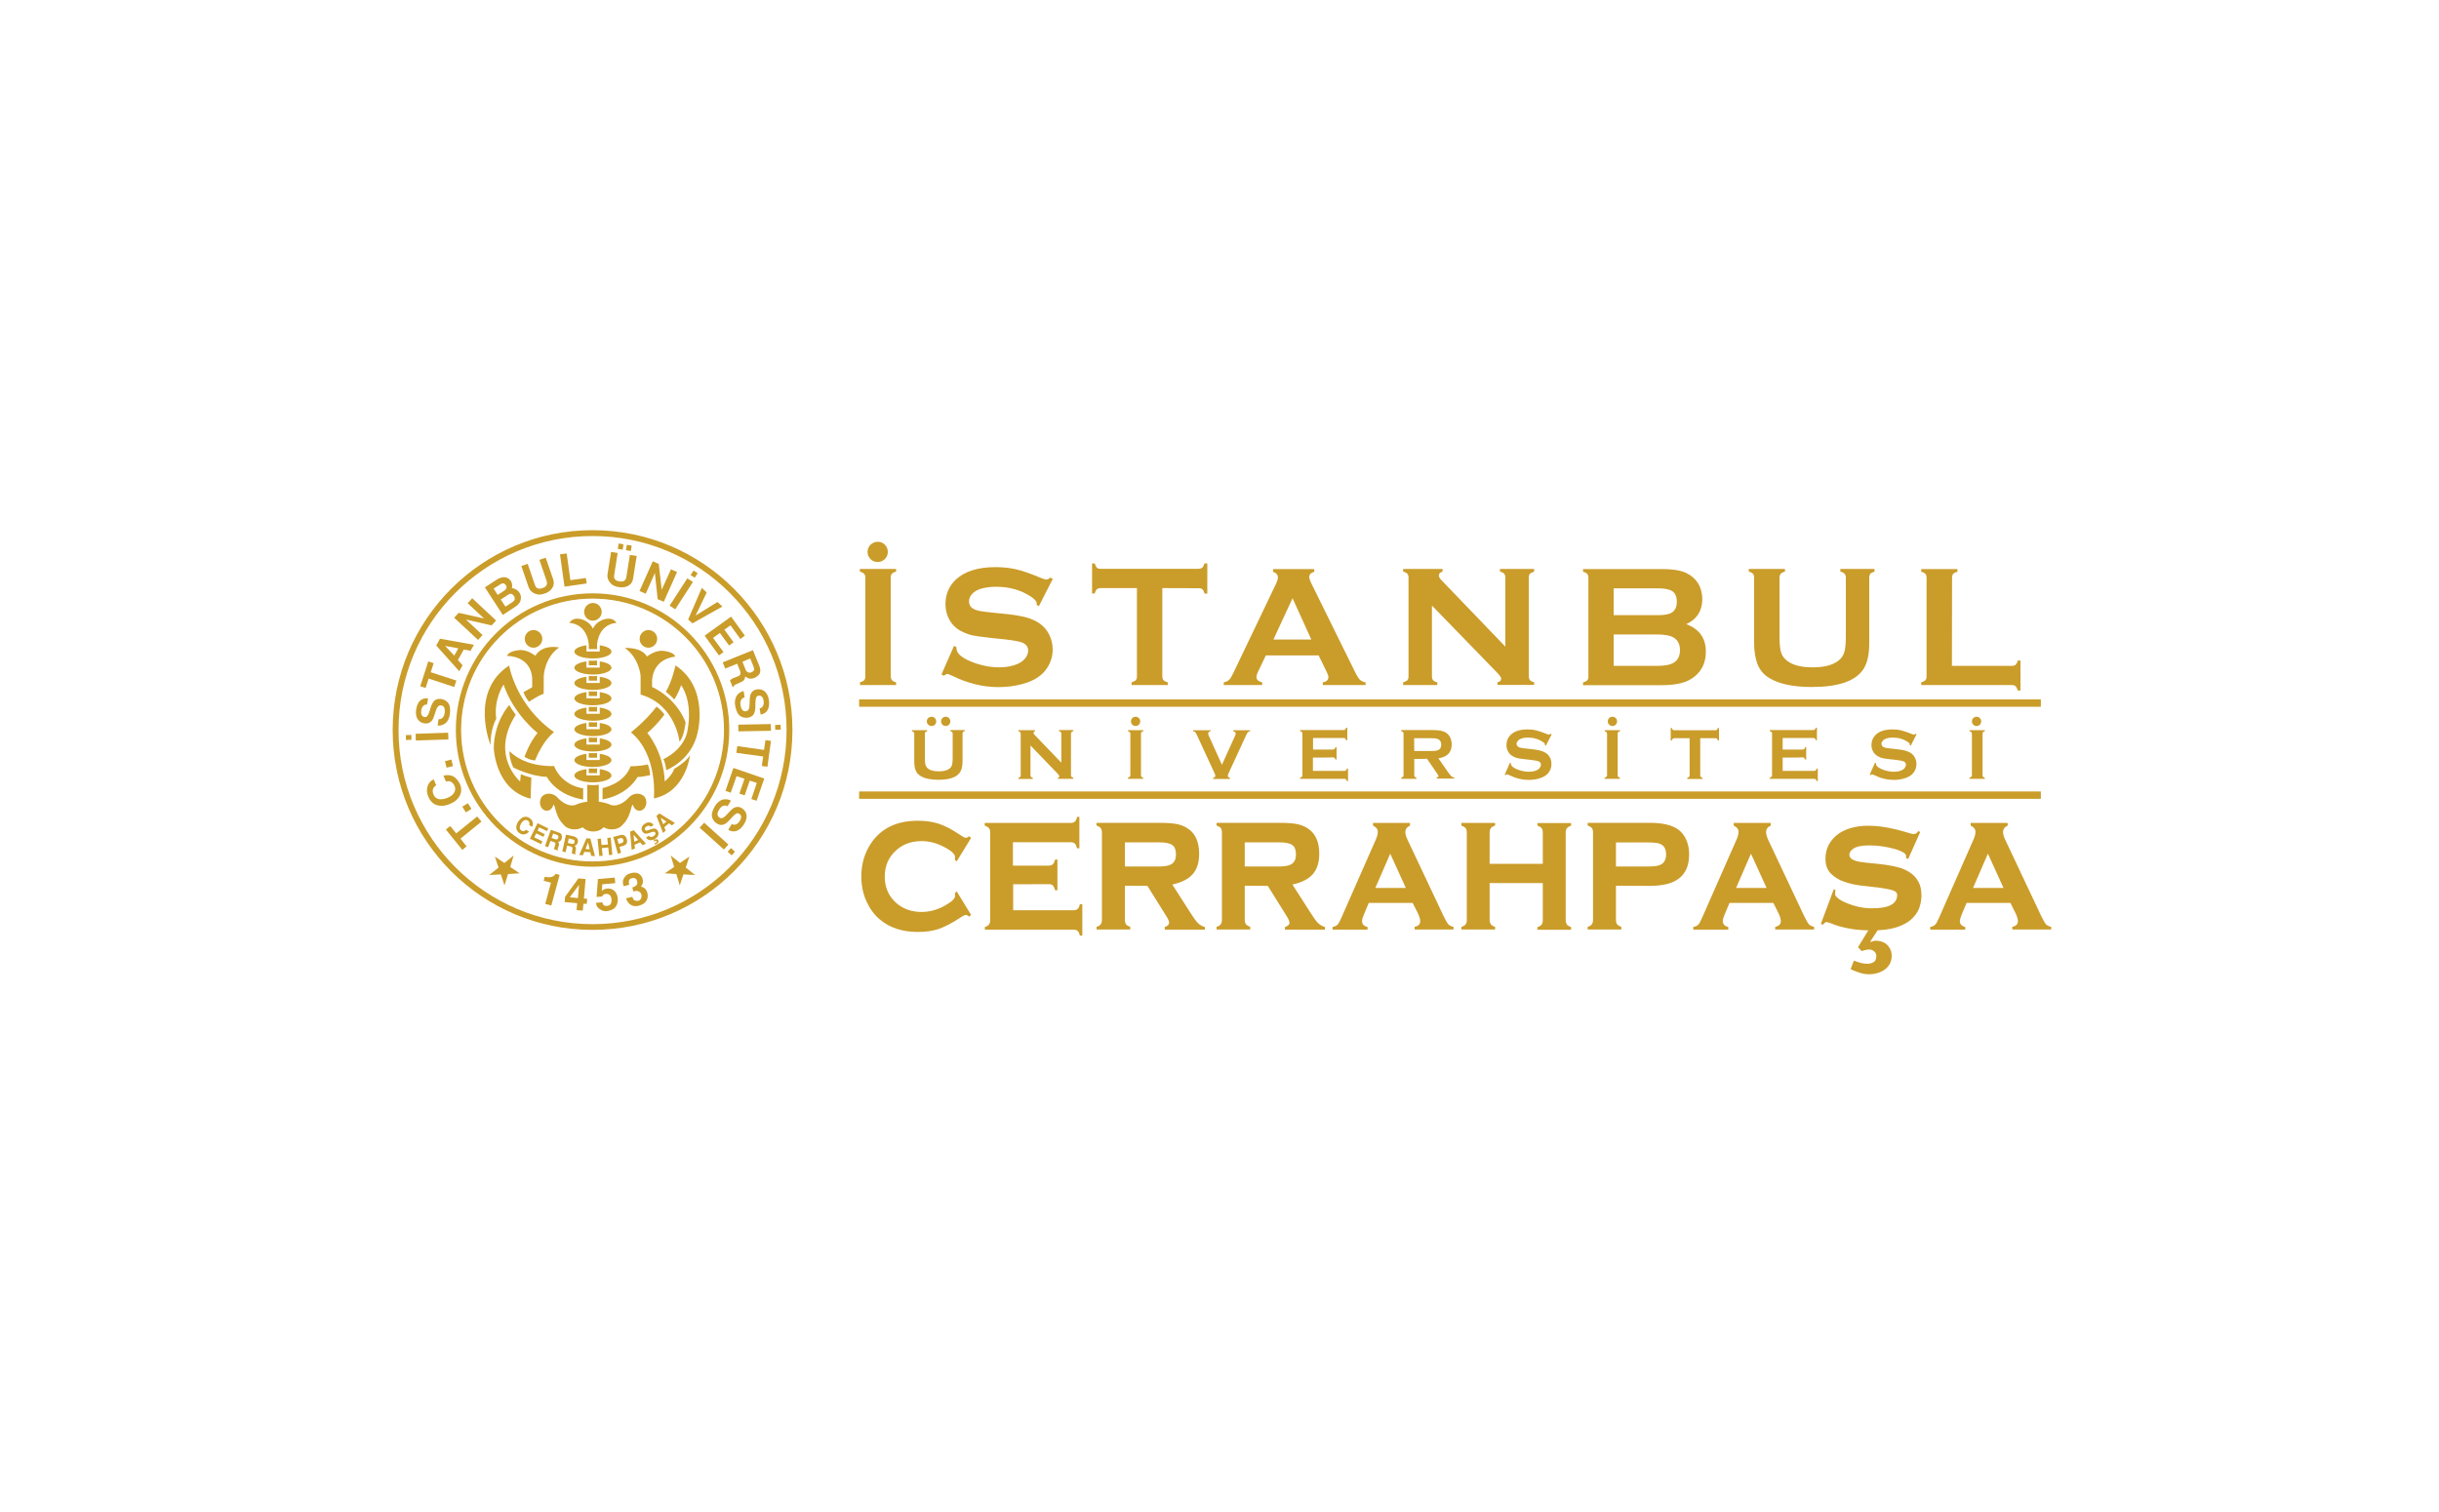 <?xml version="1.0" encoding="UTF-8"?> <svg xmlns="http://www.w3.org/2000/svg" xmlns:xlink="http://www.w3.org/1999/xlink" version="1.1" id="katman_1" x="0px" y="0px" viewBox="0 0 200 124" style="enable-background:new 0 0 200 124;" xml:space="preserve"> <g> <path style="fill-rule:evenodd;clip-rule:evenodd;fill:#CA9C29;" d="M48.59,43.96c8.79,0,15.91,7.13,15.91,15.91 c0,8.79-7.13,15.92-15.91,15.92s-15.91-7.13-15.91-15.92C32.68,51.08,39.8,43.96,48.59,43.96 M32.2,59.87 c0-9.05,7.34-16.39,16.39-16.39s16.39,7.34,16.39,16.39s-7.34,16.39-16.39,16.39S32.2,68.93,32.2,59.87"></path> <path style="fill:none;stroke:#030304;stroke-width:0.29;stroke-miterlimit:3.864;" d="M37.61,59.87c0-6.07,4.91-10.98,10.98-10.98 s10.98,4.91,10.98,10.98s-4.91,10.98-10.98,10.98C42.53,70.85,37.61,65.93,37.61,59.87z"></path> <path style="fill-rule:evenodd;clip-rule:evenodd;fill:#CA9C29;" d="M48.59,49.09c5.95,0,10.78,4.83,10.78,10.78 s-4.83,10.78-10.78,10.78s-10.78-4.83-10.78-10.78C37.81,53.92,42.63,49.09,48.59,49.09 M37.38,59.87 c0-6.19,5.02-11.21,11.21-11.21S59.8,53.68,59.8,59.87s-5.02,11.21-11.21,11.21S37.38,66.06,37.38,59.87"></path> <polygon style="fill:#CA9C29;" points="57,71.76 56.04,71.71 55.74,72.61 55.46,71.68 54.51,71.62 55.28,71.1 55,70.16 55.76,70.77 56.53,70.25 56.23,71.15 "></polygon> <polygon style="fill:#CA9C29;" points="40.12,71.76 41.07,71.71 41.37,72.61 41.66,71.68 42.61,71.62 41.84,71.1 42.12,70.16 41.36,70.77 40.58,70.25 40.88,71.15 "></polygon> <polygon style="fill-rule:evenodd;clip-rule:evenodd;fill:#CA9C29;" points="37.91,69.7 38.26,69.41 37.76,68.78 39.48,67.38 39.13,66.96 37.41,68.35 36.92,67.74 36.56,68.03 "></polygon> <rect x="38.06" y="65.97" transform="matrix(0.848 -0.529 0.529 0.848 -29.264 30.347)" style="fill-rule:evenodd;clip-rule:evenodd;fill:#CA9C29;" width="0.54" height="0.55"></rect> <path style="fill-rule:evenodd;clip-rule:evenodd;fill:#CA9C29;" d="M36.57,64.1c0.11-0.03,0.37-0.12,0.61,0.19 c0.05,0.07,0.09,0.14,0.11,0.2c0.03,0.07,0.04,0.14,0.04,0.22c-0.01,0.15-0.07,0.31-0.22,0.46c-0.12,0.13-0.31,0.22-0.49,0.29 c-0.18,0.06-0.35,0.09-0.46,0.09c-0.24,0.01-0.48-0.11-0.59-0.34c-0.24-0.48,0.07-0.74,0.2-0.81l-0.2-0.48 c-0.12,0.05-0.44,0.2-0.53,0.66c-0.08,0.31,0.01,0.57,0.08,0.75c0.26,0.64,0.75,0.79,1.26,0.75c0.15-0.02,0.33-0.07,0.5-0.14 c0.17-0.07,0.31-0.15,0.41-0.22c0.47-0.34,0.67-0.87,0.43-1.41c-0.14-0.3-0.36-0.53-0.54-0.63c-0.22-0.13-0.57-0.15-0.82-0.06 L36.57,64.1z"></path> <rect x="36.53" y="62.32" transform="matrix(0.971 -0.241 0.241 0.971 -14.001 10.714)" style="fill-rule:evenodd;clip-rule:evenodd;fill:#CA9C29;" width="0.54" height="0.55"></rect> <path style="fill-rule:evenodd;clip-rule:evenodd;fill:#CA9C29;" d="M34.08,60.18l0.02,0.55l2.67-0.09l-0.02-0.55L34.08,60.18z M33.29,60.69l0.45-0.02l-0.01-0.4l-0.45,0.02L33.29,60.69z"></path> <path style="fill-rule:evenodd;clip-rule:evenodd;fill:#CA9C29;" d="M35.1,57.28c-0.08-0.03-0.34-0.02-0.53,0.09 c-0.36,0.22-0.43,0.71-0.45,0.85c-0.08,0.65,0.2,0.99,0.61,1.09c0.43,0.09,0.66-0.11,0.79-0.39c0.16-0.33,0.22-0.85,0.43-1.01 c0.15-0.11,0.35-0.07,0.45,0.07c0.06,0.08,0.09,0.25,0.07,0.44s-0.08,0.37-0.22,0.48c-0.11,0.08-0.22,0.09-0.29,0.08l-0.07,0.53 c0.25,0.01,0.53-0.07,0.73-0.29c0.17-0.18,0.25-0.5,0.27-0.63c0.03-0.3,0.04-0.61-0.08-0.85c-0.17-0.35-0.79-0.58-1.15-0.31 c-0.19,0.15-0.3,0.45-0.34,0.59c-0.03,0.1-0.17,0.59-0.25,0.64c-0.06,0.11-0.11,0.17-0.28,0.14c-0.22-0.05-0.28-0.25-0.25-0.52 c0.05-0.37,0.27-0.53,0.48-0.5L35.1,57.28z"></path> <polygon style="fill-rule:evenodd;clip-rule:evenodd;fill:#CA9C29;" points="34.46,56.28 34.9,56.42 35.15,55.65 37.25,56.34 37.42,55.81 35.32,55.13 35.56,54.39 35.12,54.24 "></polygon> <path style="fill-rule:evenodd;clip-rule:evenodd;fill:#CA9C29;" d="M36.08,52.38l-0.31,0.56l1.89,2.11l0.27-0.49l-0.38-0.43 l0.48-0.86l0.56,0.1l0.27-0.49L36.08,52.38z M36.5,52.97l1.08,0.2l-0.33,0.6L36.5,52.97z"></path> <polygon style="fill-rule:evenodd;clip-rule:evenodd;fill:#CA9C29;" points="37.24,50.66 39.2,52.48 39.57,52.08 38.21,50.81 40.31,51.29 40.68,50.89 38.72,49.06 38.35,49.47 39.69,50.72 37.61,50.26 "></polygon> <path style="fill-rule:evenodd;clip-rule:evenodd;fill:#CA9C29;" d="M41.23,50.43l1.01-0.66c0.14-0.09,0.38-0.28,0.44-0.51 c0.09-0.3,0.01-0.55-0.14-0.73c-0.15-0.18-0.37-0.28-0.57-0.3c0.08-0.24,0-0.46-0.09-0.6c-0.04-0.05-0.18-0.2-0.24-0.22 c-0.11-0.05-0.2-0.06-0.24-0.07c-0.22-0.04-0.53,0.11-0.64,0.18l-1,0.65L41.23,50.43z M40.48,48.27l0.55-0.35 c0.16-0.11,0.32-0.12,0.45,0.07c0.11,0.15,0.07,0.32-0.15,0.46l-0.52,0.34L40.48,48.27z M41.06,49.17l0.56-0.36 c0.05-0.03,0.28-0.27,0.51,0.05c0.22,0.31-0.04,0.47-0.14,0.54l-0.54,0.35L41.06,49.17z"></path> <path style="fill-rule:evenodd;clip-rule:evenodd;fill:#CA9C29;" d="M44.23,45.91l0.6,1.75c0.05,0.16,0.07,0.43-0.34,0.57 c-0.43,0.15-0.56-0.08-0.62-0.24l-0.6-1.75l-0.52,0.18l0.6,1.74c0.09,0.25,0.3,0.51,0.79,0.6c0.15,0.01,0.34-0.02,0.52-0.08 c0.18-0.06,0.35-0.16,0.48-0.28c0.35-0.35,0.29-0.7,0.21-0.92l-0.6-1.74L44.23,45.91z"></path> <polygon style="fill-rule:evenodd;clip-rule:evenodd;fill:#CA9C29;" points="45.92,45.46 46.29,48.11 48.11,47.85 48.04,47.4 46.77,47.58 46.47,45.39 "></polygon> <path style="fill-rule:evenodd;clip-rule:evenodd;fill:#CA9C29;" d="M50.66,45.01l0.4,0.07l0.07-0.44l-0.4-0.07L50.66,45.01z M51.4,44.68l-0.07,0.44l0.4,0.07l0.07-0.44L51.4,44.68z M51.65,45.51l-0.29,1.83c-0.03,0.17-0.14,0.41-0.57,0.34 c-0.44-0.07-0.46-0.34-0.43-0.5l0.29-1.83l-0.54-0.09l-0.29,1.82c-0.04,0.26,0.02,0.59,0.42,0.9c0.14,0.08,0.31,0.14,0.5,0.17 c0.18,0.03,0.38,0.02,0.56-0.02c0.47-0.14,0.59-0.48,0.62-0.72l0.29-1.82L51.65,45.51z"></path> <polygon style="fill-rule:evenodd;clip-rule:evenodd;fill:#CA9C29;" points="53.53,46.03 52.44,48.47 52.95,48.69 53.7,46.99 53.93,49.14 54.43,49.35 55.52,46.91 55.02,46.69 54.26,48.37 54.02,46.25 "></polygon> <path style="fill-rule:evenodd;clip-rule:evenodd;fill:#CA9C29;" d="M56.82,47.73l-0.46-0.3l-1.45,2.24l0.46,0.3L56.82,47.73z M56.87,46.79l-0.24,0.37l0.34,0.22l0.24-0.37L56.87,46.79z"></path> <polygon style="fill-rule:evenodd;clip-rule:evenodd;fill:#CA9C29;" points="58.83,49.37 57.04,50.48 57.95,48.59 57.55,48.21 56.43,50.81 56.78,51.12 59.24,49.74 "></polygon> <polygon style="fill-rule:evenodd;clip-rule:evenodd;fill:#CA9C29;" points="59.95,50.57 57.78,52.13 58.95,53.75 59.33,53.48 58.47,52.31 59.03,51.91 59.79,52.94 60.15,52.67 59.4,51.64 59.9,51.28 60.71,52.4 61.08,52.13 "></polygon> <path style="fill-rule:evenodd;clip-rule:evenodd;fill:#CA9C29;" d="M59.26,54.32l0.21,0.51l0.98-0.4l0.24,0.6 c0.07,0.18,0.04,0.33-0.12,0.41c-0.18,0.07-0.38,0.15-0.5,0.2c-0.08,0.04-0.15,0.09-0.21,0.16l0.22,0.55l0.09-0.04 c0.01-0.07,0.02-0.12,0.17-0.18c0.12-0.05,0.45-0.2,0.54-0.25c0.21-0.12,0.21-0.31,0.23-0.41c0.17,0.13,0.29,0.21,0.53,0.18 c0.24-0.02,0.4-0.15,0.49-0.22c0.24-0.18,0.25-0.48,0.17-0.73l-0.56-1.38L59.26,54.32z M61.52,54l0.28,0.69 c0.09,0.23,0.02,0.35-0.15,0.43c-0.23,0.13-0.44-0.04-0.49-0.15l-0.28-0.7L61.52,54z"></path> <path style="fill-rule:evenodd;clip-rule:evenodd;fill:#CA9C29;" d="M62.37,58.59c0.09,0.01,0.33-0.07,0.48-0.23 c0.28-0.31,0.22-0.8,0.2-0.95c-0.1-0.64-0.46-0.9-0.89-0.88c-0.44,0.02-0.6,0.3-0.66,0.6c-0.06,0.36,0.02,0.88-0.13,1.08 c-0.11,0.15-0.32,0.16-0.45,0.06c-0.08-0.06-0.16-0.22-0.19-0.4c-0.04-0.18-0.03-0.38,0.08-0.52c0.08-0.11,0.18-0.14,0.25-0.15 l-0.08-0.53c-0.25,0.06-0.49,0.21-0.62,0.48c-0.11,0.22-0.11,0.54-0.08,0.68c0.05,0.3,0.14,0.6,0.31,0.8 c0.27,0.3,0.92,0.34,1.19-0.02c0.14-0.2,0.16-0.51,0.16-0.66c0-0.11,0-0.61,0.06-0.69c0.03-0.12,0.05-0.2,0.24-0.21 c0.22-0.02,0.34,0.17,0.38,0.43c0.05,0.37-0.12,0.59-0.33,0.61L62.37,58.59z"></path> <path style="fill-rule:evenodd;clip-rule:evenodd;fill:#CA9C29;" d="M63.22,59.93l-0.01-0.55l-2.67,0.05l0.01,0.55L63.22,59.93z M64.01,59.44l-0.45,0.01l0.01,0.4l0.45-0.01L64.01,59.44z"></path> <polygon style="fill-rule:evenodd;clip-rule:evenodd;fill:#CA9C29;" points="63.22,60.76 62.77,60.7 62.65,61.5 60.46,61.19 60.38,61.74 62.58,62.04 62.47,62.82 62.93,62.88 "></polygon> <polygon style="fill-rule:evenodd;clip-rule:evenodd;fill:#CA9C29;" points="62.67,63.85 60.14,62.98 59.49,64.86 59.92,65.01 60.4,63.65 61.05,63.87 60.63,65.08 61.06,65.23 61.48,64.02 62.06,64.21 61.61,65.53 62.04,65.67 "></polygon> <path style="fill-rule:evenodd;clip-rule:evenodd;fill:#CA9C29;" d="M59.72,68.04c0.07,0.07,0.3,0.17,0.52,0.14 c0.42-0.05,0.69-0.46,0.77-0.59c0.35-0.56,0.24-0.98-0.09-1.25c-0.34-0.27-0.65-0.18-0.89,0.02c-0.28,0.23-0.56,0.68-0.81,0.73 c-0.18,0.04-0.34-0.09-0.38-0.25c-0.02-0.09,0.02-0.27,0.12-0.43c0.09-0.16,0.23-0.31,0.4-0.34c0.13-0.03,0.24,0.01,0.3,0.05 l0.28-0.46c-0.22-0.12-0.51-0.16-0.78-0.05c-0.22,0.09-0.44,0.34-0.51,0.46c-0.15,0.25-0.29,0.54-0.28,0.81 c0.01,0.4,0.47,0.86,0.9,0.76c0.24-0.05,0.46-0.28,0.56-0.4c0.07-0.08,0.41-0.46,0.5-0.48c0.11-0.08,0.17-0.11,0.32,0 c0.18,0.13,0.15,0.35,0.01,0.57c-0.21,0.32-0.47,0.37-0.65,0.24L59.72,68.04z"></path> <path style="fill-rule:evenodd;clip-rule:evenodd;fill:#CA9C29;" d="M59.36,69.67l0.37-0.41l-1.99-1.79l-0.37,0.41L59.36,69.67z M60.27,69.85l-0.33-0.3l-0.27,0.3l0.33,0.3L60.27,69.85z"></path> <path style="fill-rule:evenodd;clip-rule:evenodd;fill:#CA9C29;" d="M45.89,71.75l-0.33-0.09c-0.05,0.12-0.18,0.21-0.3,0.25 c-0.15,0.05-0.41,0.04-0.59-0.01l-0.09,0.33l0.6,0.16l-0.47,1.74l0.5,0.13L45.89,71.75z"></path> <path style="fill-rule:evenodd;clip-rule:evenodd;fill:#CA9C29;" d="M47.43,72.04l-1.09,1.5l-0.04,0.44l1.03,0.09l-0.05,0.57 l0.51,0.04l0.05-0.57l0.27,0.02l0.04-0.42l-0.27-0.02l0.14-1.6L47.43,72.04z M47.48,72.57l-0.09,1.08l-0.67-0.06L47.48,72.57z"></path> <path style="fill-rule:evenodd;clip-rule:evenodd;fill:#CA9C29;" d="M48.88,74.04c0,0.12,0.02,0.34,0.32,0.53 c0.12,0.08,0.3,0.2,0.64,0.14c0.4-0.07,0.6-0.23,0.72-0.47c0.22-0.43,0.1-1.2-0.5-1.35c-0.1-0.03-0.2-0.03-0.28-0.02 c-0.08,0.01-0.15,0.03-0.21,0.05c-0.12,0.05-0.2,0.11-0.22,0.14l0.04-0.54l1.06-0.09l-0.04-0.46l-1.38,0.12l-0.11,1.47l0.46-0.04 c0.04-0.12,0.15-0.2,0.28-0.21c0.12-0.02,0.26,0.01,0.37,0.12c0.15,0.17,0.24,0.8-0.22,0.86c-0.33,0.04-0.39-0.14-0.41-0.29 L48.88,74.04z"></path> <path style="fill-rule:evenodd;clip-rule:evenodd;fill:#CA9C29;" d="M51.34,73.67c0.05,0.18,0.14,0.36,0.33,0.5 c0.3,0.2,0.55,0.15,0.74,0.1c0.7-0.19,0.74-0.7,0.69-0.97c-0.08-0.37-0.24-0.5-0.54-0.6c0.1-0.15,0.2-0.28,0.15-0.53 c-0.02-0.12-0.07-0.39-0.4-0.55c-0.12-0.06-0.32-0.07-0.5-0.03c-0.19,0.04-0.37,0.11-0.48,0.22c-0.37,0.37-0.24,0.69-0.19,0.87 l0.46-0.12c-0.04-0.17-0.12-0.46,0.22-0.54c0.28-0.07,0.42,0.1,0.44,0.34c0.04,0.22-0.17,0.35-0.41,0.42l0.09,0.34 c0.46-0.21,0.84,0.2,0.6,0.61c-0.03,0.05-0.07,0.09-0.12,0.12c-0.05,0.02-0.13,0.04-0.24,0.03c-0.21-0.02-0.25-0.11-0.33-0.33 L51.34,73.67z"></path> <path style="fill:#CA9C29;" d="M47.1,54.76c0-0.24,0.41-0.44,0.99-0.52v0.51h1.09v-0.51c0.57,0.08,0.96,0.28,0.96,0.52 c0,0.31-0.68,0.56-1.52,0.56C47.78,55.31,47.1,55.07,47.1,54.76"></path> <path style="fill:#CA9C29;" d="M47.1,56.02c0-0.24,0.41-0.44,0.99-0.52v0.51h1.09V55.5c0.57,0.08,0.96,0.28,0.96,0.52 c0,0.31-0.68,0.56-1.52,0.56C47.78,56.58,47.1,56.33,47.1,56.02"></path> <path style="fill:#CA9C29;" d="M48.96,55.44v0.38h-0.68v-0.38c0.11,0.01,0.22,0.01,0.34,0.01C48.74,55.46,48.85,55.45,48.96,55.44"></path> <path style="fill:#CA9C29;" d="M47.1,57.28c0-0.24,0.41-0.44,0.99-0.52v0.51h1.09v-0.51c0.57,0.08,0.96,0.28,0.96,0.52 c0,0.31-0.68,0.56-1.52,0.56C47.78,57.85,47.1,57.59,47.1,57.28"></path> <path style="fill:#CA9C29;" d="M47.1,58.55c0-0.24,0.41-0.44,0.99-0.52v0.51h1.09v-0.51c0.57,0.08,0.96,0.28,0.96,0.52 c0,0.31-0.68,0.56-1.52,0.56C47.78,59.1,47.1,58.86,47.1,58.55"></path> <path style="fill:#CA9C29;" d="M47.1,59.81c0-0.24,0.41-0.44,0.99-0.52v0.51h1.09v-0.51c0.57,0.08,0.96,0.28,0.96,0.52 c0,0.31-0.68,0.56-1.52,0.56C47.78,60.37,47.1,60.12,47.1,59.81"></path> <path style="fill:#CA9C29;" d="M47.1,61.07c0-0.24,0.41-0.44,0.99-0.52v0.51h1.09v-0.51c0.57,0.08,0.96,0.28,0.96,0.52 c0,0.31-0.68,0.56-1.52,0.56C47.78,61.63,47.1,61.38,47.1,61.07"></path> <path style="fill:#CA9C29;" d="M47.1,62.34c0-0.24,0.41-0.44,0.99-0.52v0.51h1.09v-0.51c0.57,0.08,0.96,0.28,0.96,0.52 c0,0.31-0.68,0.56-1.52,0.56C47.78,62.9,47.1,62.65,47.1,62.34"></path> <path style="fill:#CA9C29;" d="M47.1,63.6c0-0.24,0.41-0.44,0.99-0.52v0.51h1.09v-0.51c0.57,0.08,0.96,0.28,0.96,0.52 c0,0.31-0.68,0.56-1.52,0.56C47.78,64.16,47.1,63.91,47.1,63.6"></path> <path style="fill:#CA9C29;" d="M47.1,53.44c0-0.24,0.41-0.44,0.99-0.52v0.51h1.09v-0.51c0.57,0.08,0.96,0.28,0.96,0.52 c0,0.31-0.68,0.56-1.52,0.56C47.78,54,47.1,53.75,47.1,53.44"></path> <path style="fill:#CA9C29;" d="M48.62,51.56c0.36-0.77,1.19-0.82,1.19-0.82c0.53-0.06,0.74,0.34,0.74,0.34 c-1.52,0.14-1.59,1.77-1.59,1.77v0.38h-0.68v-0.38c0,0-0.07-1.64-1.59-1.77c0,0,0.22-0.4,0.74-0.34 C47.43,50.74,48.26,50.79,48.62,51.56"></path> <path style="fill-rule:evenodd;clip-rule:evenodd;fill:#CA9C29;" d="M47.9,50.18c0-0.4,0.33-0.73,0.72-0.73 c0.4,0,0.72,0.33,0.72,0.73c0,0.4-0.33,0.72-0.72,0.72C48.22,50.91,47.9,50.58,47.9,50.18"></path> <path style="fill-rule:evenodd;clip-rule:evenodd;fill:#CA9C29;" d="M43.03,52.39c0-0.4,0.33-0.72,0.72-0.72 c0.4,0,0.72,0.33,0.72,0.72c0,0.4-0.33,0.73-0.72,0.73C43.35,53.12,43.03,52.8,43.03,52.39"></path> <path style="fill-rule:evenodd;clip-rule:evenodd;fill:#CA9C29;" d="M43.88,62.36c0.66-1.68,1.55-2.32,1.55-2.32 c-3.16-2.22-3.68-5.46-3.68-5.46c-3.29,2.14-1.53,6.52-1.53,6.52c-0.02-1.32,0.47-2.15,0.47-2.15c-0.22-1.61,0.6-2.81,0.6-2.81 c0.85,2.48,2.79,3.97,2.79,3.97c-0.7,0.83-1.07,1.96-1.07,1.96C43.5,62.37,43.88,62.36,43.88,62.36"></path> <path style="fill-rule:evenodd;clip-rule:evenodd;fill:#CA9C29;" d="M41.76,57.82c0.05,0.11,0.22,0.38,0.53,0.8 c-2.14,3.34,0.36,5.47,0.36,5.47l0.06-0.6c0.35,0.17,0.86,0.28,0.86,0.28l-0.06,1.73c-2.93-0.73-3.02-4.17-3.02-4.17 C40.53,59.12,41.76,57.82,41.76,57.82"></path> <path style="fill-rule:evenodd;clip-rule:evenodd;fill:#CA9C29;" d="M41.78,61.61c1.41,1.38,3.65,1.21,3.65,1.21 c0.7,1.68,2.39,1.83,2.39,1.83v0.92c-2.24-0.36-2.98-1.86-2.98-1.86c-1.37-0.04-2.75-0.77-2.75-0.77 C41.72,62.14,41.78,61.61,41.78,61.61"></path> <path style="fill-rule:evenodd;clip-rule:evenodd;fill:#CA9C29;" d="M52.45,52.39c0-0.4,0.33-0.72,0.72-0.72 c0.4,0,0.72,0.33,0.72,0.72c0,0.4-0.33,0.73-0.72,0.73S52.45,52.8,52.45,52.39"></path> <path style="fill-rule:evenodd;clip-rule:evenodd;fill:#CA9C29;" d="M55.38,53.85c-0.17-0.45-1.11-0.48-1.11-0.48 c-0.6-0.02-1.22,0.47-1.22,0.47c-0.47-0.8-1.82-0.7-1.82-0.7c1.18,0.79,1.3,2.28,1.3,2.28v1.54c2.9,0.84,3.19,3.87,3.19,3.87 c0.41-0.5,0.5-1.6,0.5-1.6c-0.85-2.11-2.75-2.89-2.75-2.89v-0.57C53.62,53.93,55.38,53.85,55.38,53.85"></path> <path style="fill-rule:evenodd;clip-rule:evenodd;fill:#CA9C29;" d="M53.31,63.57c-0.24,0.05-0.76,0.16-1.03,0.15 c0,0-0.75,1.47-2.87,1.84v-0.93c0,0,1.77-0.33,2.3-1.79c0,0,0.73,0.01,1.4-0.15C53.12,62.68,53.29,63.05,53.31,63.57"></path> <path style="fill-rule:evenodd;clip-rule:evenodd;fill:#CA9C29;" d="M53.84,57.95c-0.93,1.21-2.1,2.11-2.1,2.11 c2.24,1.85,1.88,5.42,1.88,5.42c2.63-0.54,2.96-3.54,2.96-3.54c-0.36,0.59-1.29,1.11-1.29,1.11c-0.19,0.56-0.78,1.03-0.78,1.03 c-0.1-2.45-1.43-3.97-1.43-3.97c0.86-0.73,1.4-1.51,1.4-1.51C54.24,58.24,53.84,57.95,53.84,57.95"></path> <path style="fill-rule:evenodd;clip-rule:evenodd;fill:#CA9C29;" d="M54.6,56.73c0.53-0.89,0.79-2.16,0.79-2.16 c2.77,1.83,1.82,5.49,1.82,5.49c-0.49,2.33-2.58,3.1-2.58,3.1c-0.07-0.65-0.23-0.9-0.23-0.9c1.79-0.89,1.96-2.28,1.96-2.28 c0.5-2.53-0.51-3.79-0.51-3.79c-0.21,0.66-0.56,1.18-0.56,1.18C55.09,57.12,54.6,56.73,54.6,56.73"></path> <path style="fill:#CA9C29;" d="M48.16,65.75v-1.39c0.15,0.02,0.3,0.03,0.47,0.03c0.17,0,0.32-0.01,0.47-0.03v1.39 c0.38,0.04,0.73,0.14,1.01,0.27c0.75,0.21,1.44-0.6,1.44-0.6c0.11-0.12,0.23-0.2,0.34-0.25c0.11-0.05,0.24-0.08,0.37-0.08 c0.25,0,0.47,0.1,0.59,0.25c0.09,0.12,0.15,0.28,0.15,0.47c0,0.37-0.25,0.68-0.56,0.68c-0.26,0-0.48-0.21-0.54-0.5 c-0.11,0.05-0.15,0.34-0.15,0.34c-0.22,0.8-0.46,1.07-0.72,1.34c-0.18,0.21-0.5,0.35-0.87,0.35c-0.25,0-0.48-0.07-0.66-0.18 c-0.18,0.21-0.5,0.35-0.86,0.35c-0.36,0-0.68-0.14-0.86-0.35c-0.18,0.11-0.41,0.18-0.66,0.18c-0.37,0-0.69-0.14-0.87-0.35 c-0.26-0.27-0.5-0.54-0.72-1.34c0,0-0.04-0.28-0.15-0.34c-0.07,0.29-0.28,0.5-0.54,0.5c-0.31,0-0.56-0.3-0.56-0.68 c0-0.18,0.06-0.34,0.15-0.47c0.11-0.15,0.33-0.25,0.59-0.25c0.14,0,0.27,0.03,0.37,0.08c0.11,0.05,0.22,0.12,0.34,0.25 c0,0,0.69,0.81,1.44,0.6C47.43,65.89,47.77,65.79,48.16,65.75"></path> <path style="fill-rule:evenodd;clip-rule:evenodd;fill:#CA9C29;" d="M41.57,53.79c0.17-0.45,1.11-0.48,1.11-0.48 c0.6-0.02,1.22,0.47,1.22,0.47c0.6-0.99,1.95-0.68,1.95-0.68c-1.18,0.79-1.26,2.3-1.26,2.3l-0.01,1.5 c-0.49,0.15-1.19,0.65-1.19,0.65c-0.35-0.38-0.46-0.79-0.46-0.79c0.34-0.18,0.71-0.4,0.71-0.4v-0.77 C43.49,53.74,41.57,53.79,41.57,53.79"></path> <path style="fill:#CA9C29;" d="M48.96,54.18v0.38h-0.68v-0.38c0.11,0.01,0.22,0.01,0.34,0.01C48.74,54.19,48.85,54.19,48.96,54.18"></path> <path style="fill:#CA9C29;" d="M48.96,56.7v0.38h-0.68V56.7c0.11,0.01,0.22,0.01,0.34,0.01C48.74,56.72,48.85,56.72,48.96,56.7"></path> <path style="fill:#CA9C29;" d="M48.96,57.97v0.38h-0.68v-0.38c0.11,0.01,0.22,0.01,0.34,0.01C48.74,57.98,48.85,57.98,48.96,57.97"></path> <path style="fill:#CA9C29;" d="M48.96,59.23v0.38h-0.68v-0.38c0.11,0.01,0.22,0.01,0.34,0.01C48.74,59.25,48.85,59.24,48.96,59.23"></path> <path style="fill:#CA9C29;" d="M48.96,60.49v0.38h-0.68v-0.38c0.11,0.01,0.22,0.01,0.34,0.01C48.74,60.51,48.85,60.51,48.96,60.49"></path> <path style="fill:#CA9C29;" d="M48.96,61.76v0.38h-0.68v-0.38c0.11,0.01,0.22,0.01,0.34,0.01C48.74,61.77,48.85,61.77,48.96,61.76"></path> <path style="fill:#CA9C29;" d="M48.96,63.02v0.38h-0.68v-0.38c0.11,0.01,0.22,0.01,0.34,0.01C48.74,63.04,48.85,63.03,48.96,63.02"></path> <path style="fill:#CA9C29;" d="M42.97,67c0.15-0.04,0.3-0.01,0.44,0.08c0.19,0.12,0.28,0.28,0.29,0.46c0,0.11-0.02,0.2-0.07,0.27 l-0.24-0.15c0.02-0.07,0.03-0.12,0.02-0.17c-0.01-0.08-0.05-0.15-0.14-0.2c-0.08-0.05-0.18-0.06-0.27-0.02 c-0.09,0.04-0.19,0.13-0.27,0.27s-0.12,0.25-0.11,0.35c0.01,0.1,0.05,0.17,0.13,0.22c0.08,0.05,0.16,0.07,0.24,0.04 c0.04-0.02,0.09-0.05,0.15-0.1l0.24,0.15c-0.1,0.12-0.22,0.19-0.36,0.22c-0.14,0.03-0.27,0-0.4-0.08c-0.16-0.1-0.25-0.24-0.28-0.41 c-0.02-0.17,0.03-0.35,0.15-0.54C42.64,67.17,42.79,67.05,42.97,67"></path> <polygon style="fill:#CA9C29;" points="44.85,68.16 44.21,67.85 44.08,68.12 44.67,68.41 44.56,68.63 43.97,68.34 43.81,68.67 44.48,69 44.37,69.23 43.45,68.78 44.08,67.51 44.96,67.94 "></polygon> <path style="fill:#CA9C29;" d="M45.98,68.36c0.04,0.04,0.07,0.08,0.08,0.14c0.01,0.04,0.02,0.09,0.02,0.14 c0,0.05-0.01,0.09-0.02,0.15c-0.02,0.07-0.06,0.12-0.11,0.17c-0.05,0.05-0.12,0.08-0.2,0.08c0.05,0.05,0.08,0.09,0.09,0.15 c0.01,0.05-0.01,0.13-0.04,0.22l-0.03,0.09c-0.02,0.06-0.04,0.11-0.04,0.12c-0.01,0.04,0,0.07,0.02,0.09l-0.01,0.04l-0.3-0.11 c0-0.04,0.01-0.06,0.01-0.08c0.01-0.04,0.02-0.08,0.03-0.12l0.04-0.12c0.03-0.08,0.04-0.15,0.02-0.18s-0.06-0.07-0.14-0.09 l-0.26-0.09l-0.19,0.52l-0.26-0.09l0.48-1.34l0.61,0.22C45.88,68.29,45.94,68.32,45.98,68.36 M45.36,68.36l-0.13,0.36l0.28,0.1 c0.06,0.02,0.1,0.03,0.14,0.02c0.06-0.01,0.1-0.05,0.13-0.12c0.03-0.08,0.02-0.14-0.02-0.19c-0.02-0.02-0.06-0.05-0.11-0.07 L45.36,68.36z"></path> <path style="fill:#CA9C29;" d="M47.25,68.68c0.04,0.04,0.08,0.08,0.1,0.12c0.02,0.04,0.04,0.08,0.04,0.13 c0.01,0.05,0.01,0.09-0.01,0.15c-0.01,0.07-0.04,0.12-0.09,0.18s-0.11,0.09-0.18,0.1c0.05,0.04,0.09,0.08,0.11,0.14 c0.02,0.05,0.01,0.13-0.01,0.22l-0.02,0.09c-0.01,0.07-0.02,0.11-0.02,0.13c0,0.04,0.01,0.07,0.04,0.09l-0.01,0.04l-0.3-0.07 c0-0.03,0-0.06,0-0.08c0-0.04,0.01-0.08,0.01-0.12l0.02-0.13c0.02-0.09,0.02-0.15-0.01-0.18s-0.07-0.06-0.15-0.08l-0.27-0.06 l-0.12,0.54l-0.27-0.06l0.3-1.38l0.63,0.14C47.15,68.62,47.21,68.65,47.25,68.68 M46.64,68.76l-0.08,0.37l0.3,0.07 c0.06,0.01,0.11,0.02,0.14,0.01c0.06-0.01,0.09-0.06,0.11-0.14c0.02-0.08,0.01-0.15-0.04-0.18c-0.02-0.02-0.07-0.04-0.12-0.05 L46.64,68.76z"></path> <path style="fill:#CA9C29;" d="M48.09,68.75l0.32,0.02l0.38,1.44l-0.31-0.02l-0.07-0.3l-0.5-0.03l-0.11,0.28l-0.3-0.02L48.09,68.75 z M48.01,69.63l0.34,0.02l-0.13-0.57L48.01,69.63z"></path> <polygon style="fill:#CA9C29;" points="49.14,70.2 49,68.8 49.27,68.77 49.33,69.3 49.85,69.26 49.8,68.72 50.08,68.69 50.21,70.1 49.94,70.13 49.88,69.5 49.35,69.55 49.42,70.18 "></polygon> <path style="fill:#CA9C29;" d="M51.37,69.19c-0.06,0.09-0.16,0.15-0.3,0.19l-0.27,0.07l0.13,0.49l-0.27,0.07l-0.37-1.37l0.56-0.15 c0.13-0.04,0.24-0.03,0.34,0.02c0.09,0.05,0.17,0.15,0.21,0.3C51.44,68.97,51.43,69.1,51.37,69.19 M51.03,68.75 c-0.04-0.02-0.09-0.02-0.16-0.01l-0.25,0.07l0.11,0.4l0.24-0.07c0.07-0.02,0.11-0.05,0.13-0.09c0.02-0.04,0.03-0.1,0.01-0.17 C51.11,68.82,51.07,68.77,51.03,68.75"></path> <path style="fill:#CA9C29;" d="M51.67,68.21l0.29-0.13l1.01,1.11l-0.28,0.12l-0.2-0.23l-0.46,0.2l0.04,0.3L51.8,69.7L51.67,68.21z M52.01,69.03l0.32-0.14l-0.38-0.44L52.01,69.03z"></path> <path style="fill:#CA9C29;" d="M53.21,68.54c0.04,0.05,0.08,0.08,0.12,0.09c0.07,0.02,0.15,0.01,0.25-0.05 c0.06-0.04,0.1-0.07,0.13-0.11c0.05-0.07,0.06-0.14,0.01-0.2c-0.02-0.04-0.06-0.06-0.11-0.06s-0.11,0.01-0.2,0.04l-0.14,0.05 c-0.14,0.05-0.24,0.07-0.31,0.07c-0.11-0.01-0.21-0.07-0.28-0.18c-0.07-0.11-0.09-0.22-0.05-0.34c0.03-0.12,0.12-0.22,0.27-0.31 c0.12-0.08,0.25-0.11,0.37-0.09c0.13,0.01,0.24,0.08,0.32,0.21l-0.23,0.15c-0.05-0.07-0.11-0.1-0.19-0.09 c-0.05,0.01-0.11,0.02-0.16,0.06c-0.07,0.04-0.11,0.08-0.12,0.14c-0.02,0.05-0.02,0.1,0.01,0.14c0.03,0.04,0.07,0.07,0.12,0.06 c0.03,0,0.09-0.02,0.18-0.05l0.23-0.08c0.1-0.04,0.18-0.05,0.25-0.04c0.11,0.01,0.19,0.08,0.25,0.18c0.07,0.11,0.09,0.22,0.05,0.35 c-0.04,0.12-0.12,0.23-0.27,0.32v0.11c0.01-0.01,0.02-0.02,0.03-0.03s0.01-0.01,0.02-0.02c0.04-0.03,0.08-0.04,0.12-0.03 c0.04,0.01,0.07,0.03,0.09,0.07c0.03,0.05,0.04,0.1,0.02,0.15c-0.02,0.05-0.06,0.1-0.12,0.14c-0.03,0.02-0.07,0.03-0.11,0.04 c-0.02,0.01-0.05,0.01-0.09,0.02l-0.01-0.09c0.04-0.01,0.06-0.02,0.07-0.02c0.03-0.01,0.05-0.02,0.07-0.03 c0.03-0.02,0.05-0.04,0.05-0.07s0-0.04-0.01-0.05c-0.01-0.02-0.03-0.04-0.05-0.04c-0.02,0-0.04,0.01-0.06,0.02 c-0.01,0.01-0.02,0.02-0.03,0.02c-0.01,0.01-0.02,0.02-0.03,0.04L53.63,69v-0.17c-0.1,0.06-0.21,0.08-0.34,0.07 c-0.13-0.02-0.24-0.09-0.31-0.21L53.21,68.54z"></path> <path style="fill:#CA9C29;" d="M53.83,66.91l0.24-0.2l1.27,0.78l-0.24,0.2l-0.25-0.17l-0.38,0.32l0.12,0.28l-0.22,0.19L53.83,66.91 z M54.38,67.6l0.27-0.22l-0.48-0.32L54.38,67.6z"></path> <path style="fill:#CA9C29;" d="M78.93,60.19v2.24c0,0.43-0.08,0.74-0.24,0.95c-0.28,0.38-0.86,0.57-1.74,0.57 c-0.63,0-1.12-0.1-1.46-0.31c-0.2-0.12-0.34-0.28-0.41-0.48c-0.08-0.2-0.11-0.44-0.11-0.73v-2.24c0-0.06-0.01-0.11-0.04-0.14 c-0.03-0.03-0.08-0.06-0.15-0.08v-0.09h1.25v0.09c-0.07,0.02-0.12,0.04-0.15,0.07c-0.03,0.04-0.04,0.08-0.04,0.14v1.99 c0,0.23,0.01,0.4,0.04,0.51c0.02,0.11,0.07,0.2,0.14,0.28c0.19,0.2,0.51,0.3,0.96,0.3c0.46,0,0.77-0.1,0.96-0.3 c0.07-0.08,0.12-0.17,0.14-0.28c0.02-0.11,0.04-0.28,0.04-0.51v-1.99c0-0.06-0.01-0.11-0.04-0.14c-0.03-0.03-0.08-0.06-0.15-0.08 v-0.09h1.18v0.09c-0.07,0.02-0.12,0.05-0.15,0.08C78.94,60.09,78.93,60.13,78.93,60.19 M76.38,58.78c0.11,0,0.21,0.04,0.28,0.11 c0.07,0.08,0.11,0.17,0.11,0.28c0,0.1-0.04,0.19-0.11,0.26c-0.08,0.08-0.17,0.11-0.27,0.11c-0.1,0-0.2-0.04-0.27-0.11 C76.04,59.36,76,59.27,76,59.16c0-0.11,0.04-0.2,0.11-0.27C76.18,58.82,76.27,58.79,76.38,58.78 M77.55,58.78 c0.11,0,0.2,0.04,0.27,0.11c0.07,0.08,0.11,0.17,0.11,0.26c0,0.11-0.04,0.21-0.11,0.28c-0.07,0.08-0.17,0.11-0.28,0.11 c-0.1,0-0.19-0.04-0.26-0.11c-0.07-0.08-0.11-0.17-0.11-0.27s0.04-0.2,0.11-0.27C77.35,58.82,77.44,58.78,77.55,58.78 M93.12,58.78 c0.11,0,0.2,0.04,0.27,0.11c0.08,0.08,0.11,0.17,0.11,0.26c0,0.11-0.04,0.21-0.11,0.28c-0.08,0.08-0.17,0.11-0.28,0.11 c-0.1,0-0.19-0.04-0.26-0.11c-0.07-0.08-0.11-0.17-0.11-0.27s0.04-0.2,0.11-0.27C92.92,58.82,93.01,58.78,93.12,58.78 M132.22,58.78c0.11,0,0.2,0.04,0.27,0.11c0.08,0.08,0.11,0.17,0.11,0.26c0,0.11-0.04,0.21-0.11,0.28 c-0.07,0.08-0.17,0.11-0.28,0.11c-0.1,0-0.19-0.04-0.26-0.11c-0.07-0.08-0.11-0.17-0.11-0.27s0.04-0.2,0.11-0.27 C132.02,58.82,132.12,58.78,132.22,58.78 M162.08,58.78c0.11,0,0.2,0.04,0.27,0.11s0.11,0.17,0.11,0.26c0,0.11-0.04,0.21-0.11,0.28 c-0.08,0.08-0.17,0.11-0.28,0.11c-0.1,0-0.19-0.04-0.26-0.11c-0.07-0.08-0.11-0.17-0.11-0.27s0.04-0.2,0.11-0.27 C161.89,58.82,161.98,58.78,162.08,58.78"></path> <path style="fill:#CA9C29;" d="M84.5,61.14v2.43c0,0.06,0.01,0.11,0.04,0.14c0.03,0.03,0.08,0.05,0.15,0.08v0.09h-1.18v-0.09 c0.07-0.02,0.12-0.05,0.15-0.08c0.03-0.03,0.04-0.08,0.04-0.14v-3.38c0-0.06-0.01-0.1-0.04-0.14c-0.03-0.03-0.08-0.06-0.15-0.08 v-0.09h1.36v0.09c-0.08,0.02-0.12,0.07-0.12,0.14c0,0.05,0.03,0.1,0.08,0.15l2.2,2.29v-2.37c0-0.06-0.01-0.1-0.04-0.14 c-0.03-0.03-0.08-0.06-0.15-0.08v-0.09h1.17v0.09c-0.07,0.02-0.12,0.05-0.15,0.08c-0.03,0.03-0.04,0.08-0.04,0.14v3.38 c0,0.06,0.01,0.11,0.04,0.14c0.03,0.03,0.08,0.05,0.15,0.08v0.09h-1.26v-0.09c0.08-0.02,0.12-0.06,0.12-0.12 c0-0.04-0.05-0.11-0.14-0.21L84.5,61.14z"></path> <path style="fill:#CA9C29;" d="M92.69,63.57v-3.38c0-0.06-0.01-0.1-0.04-0.14c-0.03-0.03-0.08-0.06-0.15-0.08v-0.09h1.25v0.09 c-0.07,0.02-0.12,0.04-0.15,0.07c-0.03,0.04-0.04,0.08-0.04,0.14v3.38c0,0.06,0.01,0.11,0.04,0.14c0.03,0.04,0.08,0.06,0.14,0.08 v0.09h-1.25v-0.09c0.07-0.02,0.12-0.05,0.15-0.08C92.67,63.68,92.69,63.63,92.69,63.57"></path> <path style="fill:#CA9C29;" d="M100.2,62.72l1.06-2.34c0.05-0.1,0.07-0.18,0.07-0.23c0-0.08-0.07-0.14-0.2-0.17v-0.09h1.37v0.09 c-0.08,0.01-0.15,0.04-0.18,0.07c-0.04,0.04-0.09,0.14-0.17,0.32l-1.38,2.99c-0.06,0.12-0.09,0.21-0.09,0.25 c0,0.1,0.06,0.16,0.18,0.18v0.09h-1.38v-0.09c0.12-0.02,0.18-0.08,0.18-0.18c0-0.04-0.03-0.12-0.09-0.25l-1.38-2.99 c-0.08-0.18-0.14-0.28-0.17-0.32c-0.04-0.04-0.09-0.07-0.18-0.07v-0.09h1.42v0.09c-0.13,0.02-0.19,0.08-0.19,0.17 c0,0.05,0.02,0.13,0.07,0.23L100.2,62.72z"></path> <path style="fill:#CA9C29;" d="M107.66,62.13v1.09h2.57c0.06,0,0.11-0.01,0.14-0.04c0.03-0.03,0.06-0.08,0.08-0.15h0.09v1.03h-0.09 c-0.02-0.07-0.05-0.12-0.08-0.15c-0.03-0.03-0.08-0.04-0.14-0.04h-3.62v-0.09c0.07-0.02,0.12-0.05,0.15-0.08 c0.03-0.03,0.04-0.08,0.04-0.14v-3.38c0-0.06-0.01-0.11-0.04-0.14c-0.03-0.03-0.08-0.06-0.15-0.08v-0.09h3.56 c0.06,0,0.1-0.01,0.14-0.04c0.03-0.03,0.06-0.08,0.08-0.15h0.09v1.03h-0.09c-0.02-0.07-0.05-0.12-0.08-0.15 c-0.03-0.03-0.08-0.04-0.14-0.04h-2.5v0.95h1.62c0.06,0,0.1-0.01,0.14-0.04c0.03-0.03,0.06-0.08,0.08-0.15h0.09v1.01h-0.09 c-0.02-0.07-0.05-0.12-0.08-0.14c-0.03-0.03-0.08-0.04-0.14-0.04C109.29,62.13,107.66,62.13,107.66,62.13z"></path> <path style="fill:#CA9C29;" d="M115.97,62.24v1.32c0,0.06,0.01,0.11,0.04,0.14c0.03,0.04,0.08,0.06,0.14,0.08v0.09h-1.25v-0.09 c0.07-0.02,0.12-0.05,0.15-0.08c0.03-0.03,0.04-0.08,0.04-0.14v-3.38c0-0.06-0.01-0.11-0.04-0.14c-0.03-0.03-0.08-0.06-0.15-0.08 v-0.09h2.5c0.3,0,0.54,0.02,0.72,0.05c0.18,0.04,0.34,0.09,0.47,0.18c0.15,0.1,0.27,0.24,0.34,0.41c0.07,0.17,0.11,0.35,0.11,0.54 c0,0.65-0.36,1.03-1.09,1.14l0.77,1.11c0.14,0.2,0.24,0.31,0.3,0.37c0.07,0.05,0.14,0.09,0.23,0.09v0.09h-1.44v-0.09 c0.1-0.02,0.15-0.05,0.15-0.11c0-0.04-0.05-0.12-0.14-0.25l-0.81-1.18C117.02,62.24,115.97,62.24,115.97,62.24z M115.97,61.59h1.35 c0.2,0,0.34-0.01,0.42-0.02c0.08-0.01,0.16-0.04,0.22-0.07c0.15-0.08,0.22-0.22,0.22-0.43c0-0.21-0.07-0.35-0.22-0.43 c-0.07-0.04-0.15-0.07-0.22-0.08c-0.08-0.01-0.22-0.02-0.43-0.02h-1.35L115.97,61.59L115.97,61.59z"></path> <path style="fill:#CA9C29;" d="M127.24,60.22l-0.48,0.94l-0.08-0.05c0-0.02,0.01-0.04,0.01-0.05c0-0.07-0.06-0.14-0.17-0.21 c-0.35-0.24-0.76-0.36-1.22-0.36c-0.21,0-0.39,0.02-0.55,0.08c-0.11,0.04-0.21,0.09-0.28,0.18c-0.07,0.08-0.11,0.16-0.11,0.25 c0,0.15,0.09,0.25,0.27,0.31c0.09,0.03,0.3,0.06,0.6,0.09l0.46,0.05c0.27,0.03,0.5,0.07,0.66,0.12c0.17,0.05,0.32,0.12,0.45,0.21 c0.13,0.09,0.24,0.22,0.31,0.38c0.08,0.15,0.11,0.33,0.11,0.5c0,0.28-0.09,0.53-0.27,0.75c-0.17,0.2-0.42,0.34-0.76,0.44 c-0.26,0.07-0.53,0.11-0.83,0.11c-0.53,0-1.05-0.12-1.57-0.38c-0.11-0.05-0.18-0.08-0.2-0.08c-0.02,0-0.07,0.02-0.12,0.07 l-0.08-0.04l0.43-0.98l0.08,0.04v0.04c0,0.09,0.04,0.17,0.12,0.24c0.12,0.11,0.33,0.21,0.59,0.3c0.27,0.08,0.51,0.12,0.76,0.12 c0.26,0,0.48-0.04,0.66-0.13c0.1-0.05,0.18-0.11,0.24-0.2c0.06-0.08,0.09-0.17,0.09-0.25c0-0.13-0.07-0.22-0.21-0.28 c-0.1-0.04-0.3-0.07-0.6-0.11l-0.45-0.05c-0.3-0.03-0.51-0.06-0.64-0.09c-0.12-0.03-0.25-0.07-0.37-0.14 c-0.18-0.09-0.32-0.22-0.42-0.4c-0.09-0.16-0.14-0.34-0.14-0.54c0-0.34,0.12-0.61,0.35-0.84c0.3-0.29,0.76-0.44,1.37-0.44 c0.25,0,0.49,0.02,0.72,0.08c0.22,0.05,0.5,0.15,0.82,0.28c0.11,0.04,0.18,0.07,0.21,0.07c0.04,0,0.09-0.02,0.14-0.07L127.24,60.22 z"></path> <path style="fill:#CA9C29;" d="M131.78,63.57v-3.38c0-0.06-0.01-0.1-0.04-0.14c-0.03-0.03-0.08-0.06-0.15-0.08v-0.09h1.25v0.09 c-0.07,0.02-0.12,0.04-0.15,0.07c-0.03,0.04-0.04,0.08-0.04,0.14v3.38c0,0.06,0.01,0.11,0.04,0.14c0.03,0.04,0.08,0.06,0.14,0.08 v0.09h-1.25v-0.09c0.07-0.02,0.12-0.05,0.15-0.08C131.77,63.68,131.78,63.63,131.78,63.57"></path> <path style="fill:#CA9C29;" d="M139.42,60.54v3.03c0,0.06,0.01,0.11,0.04,0.14s0.08,0.06,0.15,0.08v0.09h-1.25v-0.09 c0.07-0.02,0.12-0.05,0.15-0.08c0.03-0.03,0.04-0.08,0.04-0.14v-3.03h-1.24c-0.06,0-0.1,0.01-0.14,0.04 c-0.03,0.03-0.06,0.08-0.08,0.15h-0.09V59.7h0.09c0.02,0.07,0.05,0.12,0.08,0.15s0.08,0.04,0.13,0.04h3.35 c0.06,0,0.11-0.01,0.14-0.04c0.03-0.03,0.06-0.08,0.08-0.15h0.09v1.03h-0.09c-0.02-0.07-0.05-0.12-0.08-0.15 c-0.03-0.03-0.08-0.04-0.14-0.04H139.42z"></path> <path style="fill:#CA9C29;" d="M146.18,62.13v1.09h2.57c0.06,0,0.1-0.01,0.14-0.04c0.03-0.03,0.06-0.08,0.08-0.15h0.09v1.03h-0.09 c-0.02-0.07-0.05-0.12-0.08-0.15c-0.03-0.03-0.08-0.04-0.14-0.04h-3.63v-0.09c0.07-0.02,0.12-0.05,0.15-0.08 c0.03-0.03,0.04-0.08,0.04-0.14v-3.38c0-0.06-0.01-0.11-0.04-0.14c-0.03-0.03-0.08-0.06-0.15-0.08v-0.09h3.56 c0.06,0,0.1-0.01,0.14-0.04c0.03-0.03,0.06-0.08,0.08-0.15h0.09v1.03h-0.09c-0.02-0.07-0.05-0.12-0.08-0.15s-0.08-0.04-0.14-0.04 h-2.5v0.95h1.62c0.06,0,0.1-0.01,0.14-0.04c0.03-0.03,0.06-0.08,0.08-0.15h0.09v1.01h-0.09c-0.02-0.07-0.05-0.12-0.08-0.14 c-0.03-0.03-0.08-0.04-0.14-0.04C147.8,62.13,146.18,62.13,146.18,62.13z"></path> <path style="fill:#CA9C29;" d="M157.16,60.22l-0.48,0.94l-0.08-0.05c0-0.02,0.01-0.04,0.01-0.05c0-0.07-0.06-0.14-0.17-0.21 c-0.35-0.24-0.76-0.36-1.22-0.36c-0.21,0-0.39,0.02-0.55,0.08c-0.11,0.04-0.21,0.09-0.28,0.18c-0.07,0.08-0.11,0.16-0.11,0.25 c0,0.15,0.09,0.25,0.27,0.31c0.09,0.03,0.3,0.06,0.6,0.09l0.46,0.05c0.27,0.03,0.5,0.07,0.66,0.12c0.17,0.05,0.32,0.12,0.45,0.21 c0.13,0.09,0.24,0.22,0.31,0.38c0.08,0.15,0.12,0.33,0.12,0.5c0,0.28-0.09,0.53-0.27,0.75c-0.17,0.2-0.42,0.34-0.76,0.44 c-0.25,0.07-0.53,0.11-0.83,0.11c-0.53,0-1.05-0.12-1.57-0.38c-0.11-0.05-0.18-0.08-0.2-0.08c-0.02,0-0.07,0.02-0.12,0.07 l-0.08-0.04l0.43-0.98l0.08,0.04v0.04c0,0.09,0.04,0.17,0.12,0.24c0.12,0.11,0.33,0.21,0.59,0.3c0.27,0.08,0.51,0.12,0.76,0.12 c0.26,0,0.48-0.04,0.66-0.13c0.1-0.05,0.18-0.11,0.24-0.2c0.06-0.08,0.09-0.17,0.09-0.25c0-0.13-0.07-0.22-0.21-0.28 c-0.1-0.04-0.3-0.07-0.6-0.11l-0.45-0.05c-0.3-0.03-0.51-0.06-0.64-0.09c-0.12-0.03-0.25-0.07-0.37-0.14 c-0.18-0.09-0.32-0.22-0.42-0.4c-0.09-0.16-0.14-0.34-0.14-0.54c0-0.34,0.12-0.61,0.35-0.84c0.3-0.29,0.76-0.44,1.37-0.44 c0.25,0,0.49,0.02,0.72,0.08c0.22,0.05,0.5,0.15,0.82,0.28c0.11,0.04,0.18,0.07,0.21,0.07c0.04,0,0.09-0.02,0.14-0.07L157.16,60.22 z"></path> <path style="fill:#CA9C29;" d="M161.7,63.57v-3.38c0-0.06-0.01-0.1-0.04-0.14c-0.03-0.03-0.08-0.06-0.15-0.08v-0.09h1.25v0.09 c-0.07,0.02-0.12,0.04-0.15,0.07c-0.03,0.04-0.04,0.08-0.04,0.14v3.38c0,0.06,0.01,0.11,0.04,0.14c0.03,0.04,0.08,0.06,0.14,0.08 v0.09h-1.25v-0.09c0.07-0.02,0.12-0.05,0.15-0.08C161.69,63.68,161.7,63.63,161.7,63.57"></path> <path style="fill:#CA9C29;" d="M70.96,55.45v-8.07c0-0.14-0.03-0.25-0.1-0.32c-0.07-0.07-0.18-0.14-0.35-0.18v-0.22h2.97v0.22 c-0.17,0.04-0.28,0.1-0.35,0.18c-0.07,0.08-0.09,0.18-0.09,0.33v8.06c0,0.14,0.04,0.25,0.1,0.33c0.07,0.08,0.18,0.14,0.34,0.18 v0.22h-2.96v-0.22c0.17-0.05,0.28-0.11,0.35-0.18C70.93,55.7,70.96,55.59,70.96,55.45 M71.97,44.43c0.23,0,0.43,0.08,0.59,0.24 c0.16,0.16,0.24,0.36,0.24,0.6c0,0.22-0.08,0.42-0.24,0.58c-0.17,0.16-0.36,0.24-0.59,0.24c-0.23,0-0.43-0.08-0.59-0.24 c-0.16-0.17-0.24-0.35-0.24-0.58c0-0.23,0.08-0.43,0.24-0.59C71.54,44.52,71.74,44.44,71.97,44.43"></path> <path style="fill:#CA9C29;" d="M86.33,47.47l-1.14,2.24L85,49.6c0.01-0.05,0.01-0.08,0.01-0.11c0-0.16-0.14-0.33-0.4-0.51 c-0.83-0.57-1.8-0.86-2.92-0.86c-0.49,0-0.93,0.06-1.31,0.18c-0.27,0.09-0.5,0.23-0.67,0.41c-0.17,0.19-0.25,0.39-0.25,0.61 c0,0.36,0.21,0.6,0.65,0.73c0.22,0.07,0.7,0.14,1.44,0.21l1.09,0.11c0.65,0.07,1.18,0.17,1.58,0.28c0.4,0.12,0.76,0.29,1.07,0.51 c0.32,0.23,0.57,0.53,0.75,0.9c0.18,0.37,0.28,0.77,0.28,1.19c0,0.67-0.22,1.27-0.65,1.79c-0.39,0.47-1,0.83-1.82,1.05 c-0.61,0.17-1.27,0.26-1.97,0.26c-1.26,0-2.5-0.3-3.73-0.9c-0.26-0.12-0.41-0.18-0.47-0.18c-0.06,0-0.15,0.05-0.28,0.15l-0.2-0.11 l1.03-2.34l0.2,0.1v0.09c0,0.21,0.1,0.4,0.3,0.58c0.3,0.27,0.77,0.5,1.4,0.7c0.63,0.2,1.23,0.29,1.8,0.29 c0.62,0,1.15-0.11,1.58-0.31c0.24-0.12,0.44-0.27,0.58-0.46c0.14-0.2,0.22-0.4,0.22-0.6c0-0.32-0.17-0.54-0.51-0.67 c-0.24-0.09-0.72-0.18-1.44-0.26l-1.08-0.11c-0.72-0.08-1.23-0.15-1.53-0.21c-0.3-0.07-0.6-0.18-0.89-0.33 c-0.43-0.21-0.76-0.52-1-0.94c-0.22-0.38-0.33-0.81-0.33-1.29c0-0.8,0.28-1.47,0.83-2c0.73-0.69,1.82-1.04,3.26-1.04 c0.61,0,1.18,0.06,1.7,0.18c0.53,0.12,1.18,0.35,1.97,0.68c0.27,0.11,0.44,0.16,0.5,0.16c0.1,0,0.21-0.05,0.34-0.16L86.33,47.47z"></path> <path style="fill:#CA9C29;" d="M95.31,48.23v7.22c0,0.14,0.03,0.25,0.1,0.33c0.07,0.08,0.18,0.14,0.35,0.18v0.22h-2.97v-0.22 c0.17-0.05,0.28-0.11,0.35-0.18c0.07-0.08,0.09-0.18,0.09-0.33v-7.22h-2.96c-0.14,0-0.25,0.03-0.32,0.09 c-0.07,0.07-0.14,0.18-0.18,0.35h-0.22v-2.46h0.22c0.05,0.17,0.11,0.28,0.18,0.35c0.07,0.07,0.18,0.09,0.32,0.09h7.98 c0.14,0,0.25-0.03,0.33-0.09c0.08-0.07,0.14-0.18,0.18-0.35H99v2.47h-0.22c-0.05-0.17-0.11-0.28-0.18-0.35s-0.18-0.09-0.33-0.09 L95.31,48.23L95.31,48.23z"></path> <path style="fill:#CA9C29;" d="M108.13,53.75h-4.33l-0.64,1.34c-0.09,0.18-0.13,0.33-0.13,0.44c0,0.21,0.15,0.35,0.47,0.43v0.22 h-3.15v-0.22c0.18-0.04,0.33-0.1,0.43-0.2c0.1-0.09,0.21-0.27,0.34-0.54l3.5-7.31c0.11-0.23,0.17-0.42,0.17-0.56 c0-0.21-0.14-0.37-0.4-0.46v-0.22h3.38v0.22c-0.27,0.08-0.41,0.22-0.41,0.41c0,0.14,0.05,0.29,0.13,0.46l3.62,7.34 c0.15,0.31,0.29,0.53,0.4,0.64c0.12,0.11,0.27,0.19,0.47,0.22v0.22h-3.51v-0.22c0.31-0.05,0.46-0.2,0.46-0.43 c0-0.1-0.05-0.24-0.14-0.43L108.13,53.75z M107.53,52.45l-1.54-3.39l-1.57,3.39H107.53z"></path> <path style="fill:#CA9C29;" d="M117.42,49.66v5.79c0,0.14,0.03,0.25,0.09,0.33c0.07,0.08,0.18,0.14,0.35,0.18v0.22h-2.8v-0.22 c0.17-0.05,0.28-0.11,0.35-0.18c0.07-0.08,0.09-0.18,0.09-0.33v-8.07c0-0.14-0.03-0.25-0.09-0.32c-0.07-0.08-0.18-0.14-0.35-0.18 v-0.22h3.23v0.22c-0.2,0.05-0.3,0.16-0.3,0.32c0,0.11,0.07,0.24,0.2,0.37l5.25,5.46v-5.65c0-0.14-0.03-0.25-0.09-0.32 c-0.07-0.08-0.18-0.14-0.35-0.18v-0.22h2.8v0.22c-0.17,0.05-0.28,0.11-0.35,0.18c-0.07,0.08-0.09,0.18-0.09,0.32v8.06 c0,0.14,0.03,0.25,0.09,0.33c0.07,0.08,0.18,0.14,0.35,0.18v0.22h-3v-0.22c0.2-0.04,0.3-0.14,0.3-0.3c0-0.09-0.11-0.25-0.34-0.49 L117.42,49.66z"></path> <path style="fill:#CA9C29;" d="M138.28,51.19c1.07,0.4,1.6,1.15,1.6,2.25c0,0.87-0.31,1.55-0.93,2.05 c-0.32,0.25-0.68,0.43-1.1,0.53c-0.41,0.11-0.93,0.17-1.54,0.17h-6.5v-0.22c0.17-0.05,0.28-0.11,0.35-0.18 c0.07-0.08,0.09-0.18,0.09-0.33V47.4c0-0.14-0.03-0.25-0.09-0.33c-0.07-0.08-0.18-0.14-0.35-0.18v-0.22h6.45 c0.62,0,1.12,0.05,1.49,0.14c0.38,0.09,0.71,0.25,0.99,0.47c0.56,0.44,0.85,1.08,0.85,1.91C139.57,50.12,139.13,50.79,138.28,51.19 M132.32,50.45h3.65c0.56,0,0.94-0.08,1.16-0.24c0.25-0.18,0.37-0.47,0.37-0.86c0-0.4-0.12-0.69-0.35-0.85 c-0.23-0.17-0.63-0.25-1.18-0.25h-3.65V50.45z M132.32,54.61h3.53c0.66,0,1.13-0.09,1.41-0.27c0.33-0.21,0.5-0.55,0.5-1.02 c0-0.47-0.17-0.81-0.5-1.02c-0.28-0.18-0.76-0.27-1.41-0.27h-3.53V54.61z"></path> <path style="fill:#CA9C29;" d="M153.28,47.4v5.33c0,1.01-0.18,1.76-0.56,2.26c-0.67,0.9-2.05,1.35-4.15,1.35 c-1.51,0-2.67-0.24-3.48-0.73c-0.47-0.28-0.79-0.67-0.98-1.16c-0.18-0.48-0.27-1.06-0.27-1.73v-5.33c0-0.14-0.03-0.25-0.09-0.33 c-0.07-0.08-0.18-0.14-0.35-0.18v-0.22h2.97v0.22c-0.17,0.04-0.28,0.1-0.35,0.18c-0.07,0.08-0.1,0.19-0.1,0.33v4.75 c0,0.55,0.03,0.95,0.09,1.22c0.06,0.26,0.17,0.48,0.34,0.66c0.45,0.47,1.21,0.71,2.29,0.71c1.08,0,1.85-0.24,2.29-0.71 c0.17-0.18,0.27-0.4,0.34-0.66c0.06-0.26,0.09-0.67,0.09-1.22v-4.75c0-0.14-0.03-0.25-0.1-0.33c-0.07-0.08-0.18-0.14-0.35-0.18 v-0.22h2.8v0.22c-0.17,0.05-0.28,0.11-0.35,0.18C153.31,47.14,153.28,47.25,153.28,47.4"></path> <path style="fill:#CA9C29;" d="M160.06,54.61h4.89c0.14,0,0.25-0.03,0.33-0.09c0.07-0.07,0.14-0.18,0.18-0.35h0.22v2.46h-0.22 c-0.05-0.17-0.11-0.28-0.18-0.35c-0.07-0.07-0.18-0.1-0.33-0.1h-7.41v-0.22c0.17-0.05,0.28-0.11,0.35-0.18 c0.07-0.08,0.09-0.18,0.09-0.33V47.4c0-0.14-0.03-0.25-0.09-0.33c-0.07-0.08-0.18-0.14-0.35-0.18v-0.22h2.97v0.22 c-0.17,0.04-0.28,0.1-0.35,0.18c-0.07,0.08-0.09,0.19-0.09,0.33L160.06,54.61L160.06,54.61z"></path> <path style="fill:#CA9C29;" d="M78.45,73.1l1.18,1.93l-0.16,0.14c-0.11-0.09-0.2-0.14-0.27-0.14c-0.08,0-0.26,0.09-0.55,0.29 c-0.64,0.41-1.2,0.7-1.69,0.87c-0.49,0.16-1.05,0.24-1.69,0.24c-1.27,0-2.31-0.34-3.12-1.02c-0.46-0.39-0.82-0.88-1.09-1.47 c-0.29-0.63-0.43-1.32-0.43-2.07c0-1.02,0.27-1.93,0.8-2.72c0.83-1.23,2.11-1.84,3.83-1.84c0.64,0,1.21,0.08,1.7,0.24 c0.5,0.16,1.06,0.45,1.69,0.87c0.29,0.2,0.47,0.29,0.55,0.29c0.07,0,0.15-0.04,0.27-0.13l0.16,0.14l-1.18,1.92l-0.15-0.12 c0.01-0.06,0.01-0.1,0.01-0.12c0.01-0.05,0.01-0.08,0.01-0.1c0-0.25-0.31-0.54-0.94-0.86c-0.6-0.31-1.19-0.46-1.8-0.46 c-0.85,0-1.54,0.25-2.09,0.75c-0.63,0.56-0.94,1.28-0.94,2.16c0,0.88,0.31,1.6,0.94,2.16c0.56,0.49,1.25,0.74,2.09,0.74 c0.66,0,1.32-0.18,1.97-0.56c0.51-0.29,0.77-0.54,0.77-0.76c0-0.01-0.01-0.08-0.02-0.22L78.45,73.1z"></path> <path style="fill:#CA9C29;" d="M83.08,72.52v2.13h4.96c0.14,0,0.25-0.04,0.33-0.11c0.08-0.07,0.14-0.2,0.18-0.39h0.2v2.58h-0.2 c-0.04-0.18-0.1-0.31-0.18-0.38c-0.08-0.08-0.19-0.11-0.34-0.11h-7.27v-0.22c0.17-0.05,0.28-0.11,0.34-0.21 c0.07-0.09,0.1-0.21,0.1-0.37v-7.15c0-0.16-0.03-0.28-0.1-0.37c-0.07-0.08-0.18-0.15-0.35-0.21v-0.22h7.05 c0.15,0,0.26-0.04,0.34-0.11c0.08-0.07,0.14-0.2,0.18-0.39h0.19v2.58h-0.19c-0.05-0.19-0.11-0.32-0.18-0.39 c-0.08-0.07-0.19-0.11-0.34-0.11h-4.74v1.92h2.94c0.14,0,0.25-0.04,0.33-0.11c0.08-0.07,0.14-0.2,0.19-0.39h0.19v2.52h-0.19 c-0.05-0.18-0.11-0.31-0.18-0.39c-0.08-0.08-0.19-0.11-0.34-0.11L83.08,72.52L83.08,72.52z"></path> <path style="fill:#CA9C29;" d="M92.24,72.64v2.79c0,0.16,0.04,0.28,0.09,0.37c0.07,0.08,0.18,0.15,0.35,0.21v0.22h-2.76v-0.22 c0.17-0.05,0.28-0.11,0.34-0.21c0.07-0.09,0.1-0.21,0.1-0.37v-7.15c0-0.16-0.04-0.28-0.1-0.37c-0.07-0.08-0.18-0.15-0.35-0.21 v-0.22h5.12c0.66,0,1.17,0.04,1.52,0.11c0.35,0.08,0.66,0.21,0.93,0.41c0.56,0.41,0.85,1.08,0.85,2.02c0,0.71-0.17,1.26-0.52,1.66 c-0.34,0.4-0.9,0.69-1.68,0.86l1.48,2.31c0.27,0.43,0.48,0.72,0.64,0.87c0.16,0.15,0.34,0.25,0.55,0.3v0.22h-3.29v-0.22 c0.24-0.07,0.36-0.19,0.36-0.35c0-0.11-0.08-0.29-0.22-0.52l-1.56-2.5L92.24,72.64L92.24,72.64z M92.24,71.06h2.81 c0.43,0,0.75-0.05,0.95-0.16c0.29-0.14,0.43-0.42,0.43-0.83c0-0.37-0.1-0.63-0.3-0.77s-0.56-0.22-1.08-0.22h-2.81V71.06z"></path> <path style="fill:#CA9C29;" d="M102.07,72.64v2.79c0,0.16,0.04,0.28,0.1,0.37c0.07,0.08,0.18,0.15,0.35,0.21v0.22h-2.76v-0.22 c0.16-0.05,0.28-0.11,0.34-0.21c0.07-0.09,0.1-0.21,0.1-0.37v-7.15c0-0.16-0.03-0.28-0.09-0.37c-0.07-0.08-0.18-0.15-0.35-0.21 v-0.22h5.12c0.66,0,1.17,0.04,1.52,0.11c0.35,0.08,0.66,0.21,0.93,0.41c0.56,0.41,0.85,1.08,0.85,2.02c0,0.71-0.18,1.26-0.52,1.66 c-0.34,0.4-0.9,0.69-1.68,0.86l1.48,2.31c0.27,0.43,0.48,0.72,0.64,0.87c0.16,0.15,0.34,0.25,0.55,0.3v0.22h-3.28v-0.22 c0.24-0.07,0.37-0.19,0.37-0.35c0-0.11-0.08-0.29-0.22-0.52l-1.56-2.5L102.07,72.64L102.07,72.64z M102.07,71.06h2.82 c0.43,0,0.75-0.05,0.95-0.16c0.29-0.14,0.43-0.42,0.43-0.83c0-0.37-0.1-0.63-0.3-0.77s-0.56-0.22-1.08-0.22h-2.82V71.06z"></path> <path style="fill:#CA9C29;" d="M115.84,74.05h-3.6l-0.4,0.95c-0.1,0.23-0.15,0.41-0.15,0.54c0,0.25,0.15,0.41,0.45,0.48v0.22h-2.87 v-0.22c0.18-0.03,0.31-0.09,0.4-0.18c0.09-0.09,0.19-0.26,0.3-0.52l2.85-6.47c0.11-0.24,0.16-0.46,0.16-0.64 c0-0.21-0.13-0.38-0.39-0.5v-0.22h3.03v0.22c-0.25,0.11-0.38,0.29-0.38,0.53c0,0.17,0.06,0.38,0.18,0.63l2.96,6.27 c0.17,0.34,0.29,0.56,0.38,0.66c0.09,0.1,0.24,0.17,0.43,0.21v0.22h-3.19v-0.22c0.3-0.06,0.46-0.21,0.46-0.47 c0-0.16-0.06-0.36-0.17-0.6L115.84,74.05z M115.28,72.82L114,70.01l-1.22,2.81H115.28z"></path> <path style="fill:#CA9C29;" d="M126.51,72.42h-4.36v3.01c0,0.16,0.04,0.28,0.1,0.37c0.07,0.09,0.18,0.16,0.35,0.21v0.22h-2.76 v-0.22c0.16-0.05,0.28-0.11,0.34-0.2c0.07-0.09,0.1-0.21,0.1-0.37v-7.15c0-0.16-0.03-0.28-0.09-0.37 c-0.07-0.08-0.18-0.15-0.35-0.21v-0.22h2.76v0.22c-0.17,0.05-0.28,0.12-0.35,0.21c-0.07,0.09-0.1,0.21-0.1,0.37v2.55h4.36v-2.55 c0-0.16-0.03-0.28-0.09-0.37c-0.07-0.08-0.18-0.15-0.35-0.21v-0.21h2.76v0.22c-0.17,0.05-0.28,0.12-0.35,0.21 c-0.07,0.09-0.09,0.21-0.09,0.37v7.15c0,0.16,0.04,0.28,0.09,0.37c0.07,0.08,0.18,0.15,0.35,0.21v0.22h-2.76v-0.22 c0.17-0.05,0.28-0.11,0.34-0.2c0.07-0.09,0.1-0.21,0.1-0.38L126.51,72.42L126.51,72.42z"></path> <path style="fill:#CA9C29;" d="M132.51,72.64v2.79c0,0.16,0.03,0.28,0.09,0.37c0.07,0.08,0.18,0.15,0.35,0.21v0.22h-2.76v-0.22 c0.17-0.05,0.28-0.11,0.34-0.21c0.07-0.09,0.1-0.21,0.1-0.37v-7.15c0-0.16-0.03-0.28-0.09-0.37c-0.07-0.08-0.18-0.15-0.35-0.21 v-0.22h5.09c1.01,0,1.77,0.17,2.28,0.51c0.3,0.2,0.53,0.48,0.7,0.85c0.17,0.37,0.25,0.77,0.25,1.23c0,0.87-0.27,1.52-0.79,1.94 c-0.53,0.43-1.34,0.64-2.44,0.64L132.51,72.64L132.51,72.64z M132.51,71.06h2.67c0.49,0,0.83-0.05,1.02-0.16 c0.28-0.15,0.42-0.43,0.42-0.83c0-0.41-0.14-0.69-0.42-0.83c-0.18-0.11-0.53-0.15-1.02-0.15h-2.67V71.06z"></path> <path style="fill:#CA9C29;" d="M145.42,74.05h-3.6l-0.4,0.95c-0.1,0.23-0.15,0.41-0.15,0.54c0,0.25,0.15,0.41,0.45,0.48v0.22h-2.87 v-0.22c0.18-0.03,0.31-0.09,0.4-0.18c0.09-0.09,0.19-0.26,0.3-0.52l2.85-6.47c0.11-0.24,0.16-0.46,0.16-0.64 c0-0.21-0.13-0.38-0.39-0.5v-0.22h3.03v0.22c-0.25,0.11-0.38,0.29-0.38,0.53c0,0.17,0.06,0.38,0.17,0.63l2.96,6.27 c0.17,0.34,0.29,0.56,0.38,0.66c0.09,0.1,0.24,0.17,0.43,0.21v0.22h-3.19v-0.22c0.3-0.06,0.46-0.21,0.46-0.47 c0-0.16-0.06-0.36-0.17-0.6L145.42,74.05z M144.86,72.82l-1.28-2.81l-1.22,2.81H144.86z"></path> <path style="fill:#CA9C29;" d="M150.51,72.99c-0.02,0.07-0.03,0.18-0.03,0.34c0,0.11,0.09,0.22,0.27,0.36 c0.18,0.14,0.4,0.26,0.69,0.38s0.6,0.21,0.96,0.3c0.36,0.08,0.73,0.12,1.1,0.12c0.72,0,1.24-0.09,1.57-0.28 c0.34-0.19,0.5-0.46,0.5-0.81c0-0.2-0.15-0.33-0.44-0.41c-0.29-0.08-0.66-0.14-1.09-0.2c-0.44-0.05-0.91-0.1-1.41-0.16 s-0.98-0.17-1.41-0.32c-0.44-0.15-0.8-0.38-1.09-0.67c-0.29-0.29-0.44-0.7-0.44-1.21c0-0.41,0.08-0.77,0.25-1.11 c0.17-0.33,0.4-0.61,0.7-0.85c0.3-0.24,0.66-0.42,1.09-0.55c0.43-0.13,0.9-0.2,1.43-0.2c0.48,0,0.94,0.04,1.36,0.11 s0.79,0.15,1.11,0.23c0.33,0.08,0.6,0.17,0.82,0.23c0.22,0.07,0.38,0.11,0.47,0.11c0.09,0,0.17-0.02,0.23-0.07 c0.06-0.05,0.11-0.11,0.15-0.17l0.16,0.07l-0.99,2.22l-0.17-0.09v-0.18c0-0.09-0.09-0.2-0.28-0.3c-0.18-0.1-0.42-0.2-0.71-0.27 c-0.28-0.08-0.6-0.15-0.96-0.2c-0.35-0.05-0.69-0.08-1.03-0.08c-0.62,0-1.05,0.08-1.3,0.24c-0.25,0.16-0.37,0.33-0.37,0.51 c0,0.18,0.09,0.32,0.26,0.41c0.17,0.09,0.4,0.16,0.67,0.2c0.28,0.04,0.59,0.08,0.94,0.11c0.35,0.03,0.72,0.07,1.09,0.12 c0.37,0.05,0.73,0.13,1.08,0.22c0.35,0.09,0.67,0.24,0.95,0.43c0.28,0.19,0.5,0.43,0.67,0.74c0.17,0.3,0.25,0.69,0.25,1.14 c0,0.35-0.07,0.7-0.19,1.04c-0.13,0.34-0.35,0.64-0.66,0.92c-0.31,0.27-0.72,0.49-1.24,0.65c-0.52,0.16-1.16,0.24-1.93,0.24 c-0.6,0-1.12-0.03-1.55-0.09c-0.43-0.07-0.8-0.14-1.11-0.23c-0.31-0.09-0.54-0.17-0.72-0.25c-0.18-0.07-0.31-0.11-0.39-0.11 c-0.06,0-0.11,0.02-0.15,0.07c-0.04,0.04-0.09,0.09-0.14,0.14l-0.17-0.05l1.06-2.85L150.51,72.99z M152.02,78.78 c0.17,0.07,0.35,0.12,0.53,0.18c0.18,0.05,0.36,0.08,0.54,0.08c0.21,0,0.39-0.04,0.54-0.13c0.15-0.08,0.23-0.25,0.23-0.51 c0-0.15-0.06-0.28-0.18-0.38c-0.12-0.1-0.24-0.15-0.38-0.15c-0.11,0-0.22,0.01-0.33,0.04c-0.11,0.02-0.21,0.06-0.31,0.09l-0.3-0.32 l0.85-1.39h0.76l-0.61,0.93l0.03,0.03c0.06-0.02,0.13-0.04,0.21-0.07s0.17-0.03,0.24-0.03c0.17,0,0.33,0.03,0.48,0.08 c0.15,0.05,0.29,0.13,0.41,0.24c0.12,0.11,0.21,0.24,0.28,0.39s0.11,0.33,0.11,0.52c0,0.27-0.06,0.5-0.17,0.69 c-0.11,0.19-0.26,0.35-0.44,0.47c-0.18,0.12-0.37,0.21-0.59,0.27c-0.21,0.06-0.42,0.09-0.62,0.09c-0.27,0-0.53-0.04-0.79-0.12 c-0.26-0.08-0.51-0.18-0.76-0.3L152.02,78.78z"></path> <path style="fill:#CA9C29;" d="M164.86,74.05h-3.6l-0.4,0.95c-0.09,0.23-0.15,0.41-0.15,0.54c0,0.25,0.15,0.41,0.44,0.48v0.22 h-2.87v-0.22c0.18-0.03,0.31-0.09,0.4-0.18c0.09-0.09,0.19-0.26,0.3-0.52l2.85-6.47c0.11-0.24,0.16-0.46,0.16-0.64 c0-0.21-0.13-0.38-0.39-0.5v-0.22h3.03v0.22c-0.25,0.11-0.38,0.29-0.38,0.53c0,0.17,0.06,0.38,0.18,0.63l2.96,6.27 c0.17,0.34,0.29,0.56,0.38,0.66c0.09,0.1,0.24,0.17,0.43,0.21v0.22h-3.19v-0.22c0.3-0.06,0.46-0.21,0.46-0.47 c0-0.16-0.06-0.36-0.17-0.6L164.86,74.05z M164.29,72.82l-1.28-2.81l-1.22,2.81H164.29z"></path> <line style="fill:none;stroke:#CA9C29;stroke-width:0.604;stroke-miterlimit:10;" x1="70.45" y1="57.66" x2="167.35" y2="57.66"></line> <line style="fill:none;stroke:#CA9C29;stroke-width:0.604;stroke-miterlimit:10;" x1="70.45" y1="65.21" x2="167.35" y2="65.21"></line> </g> </svg> 